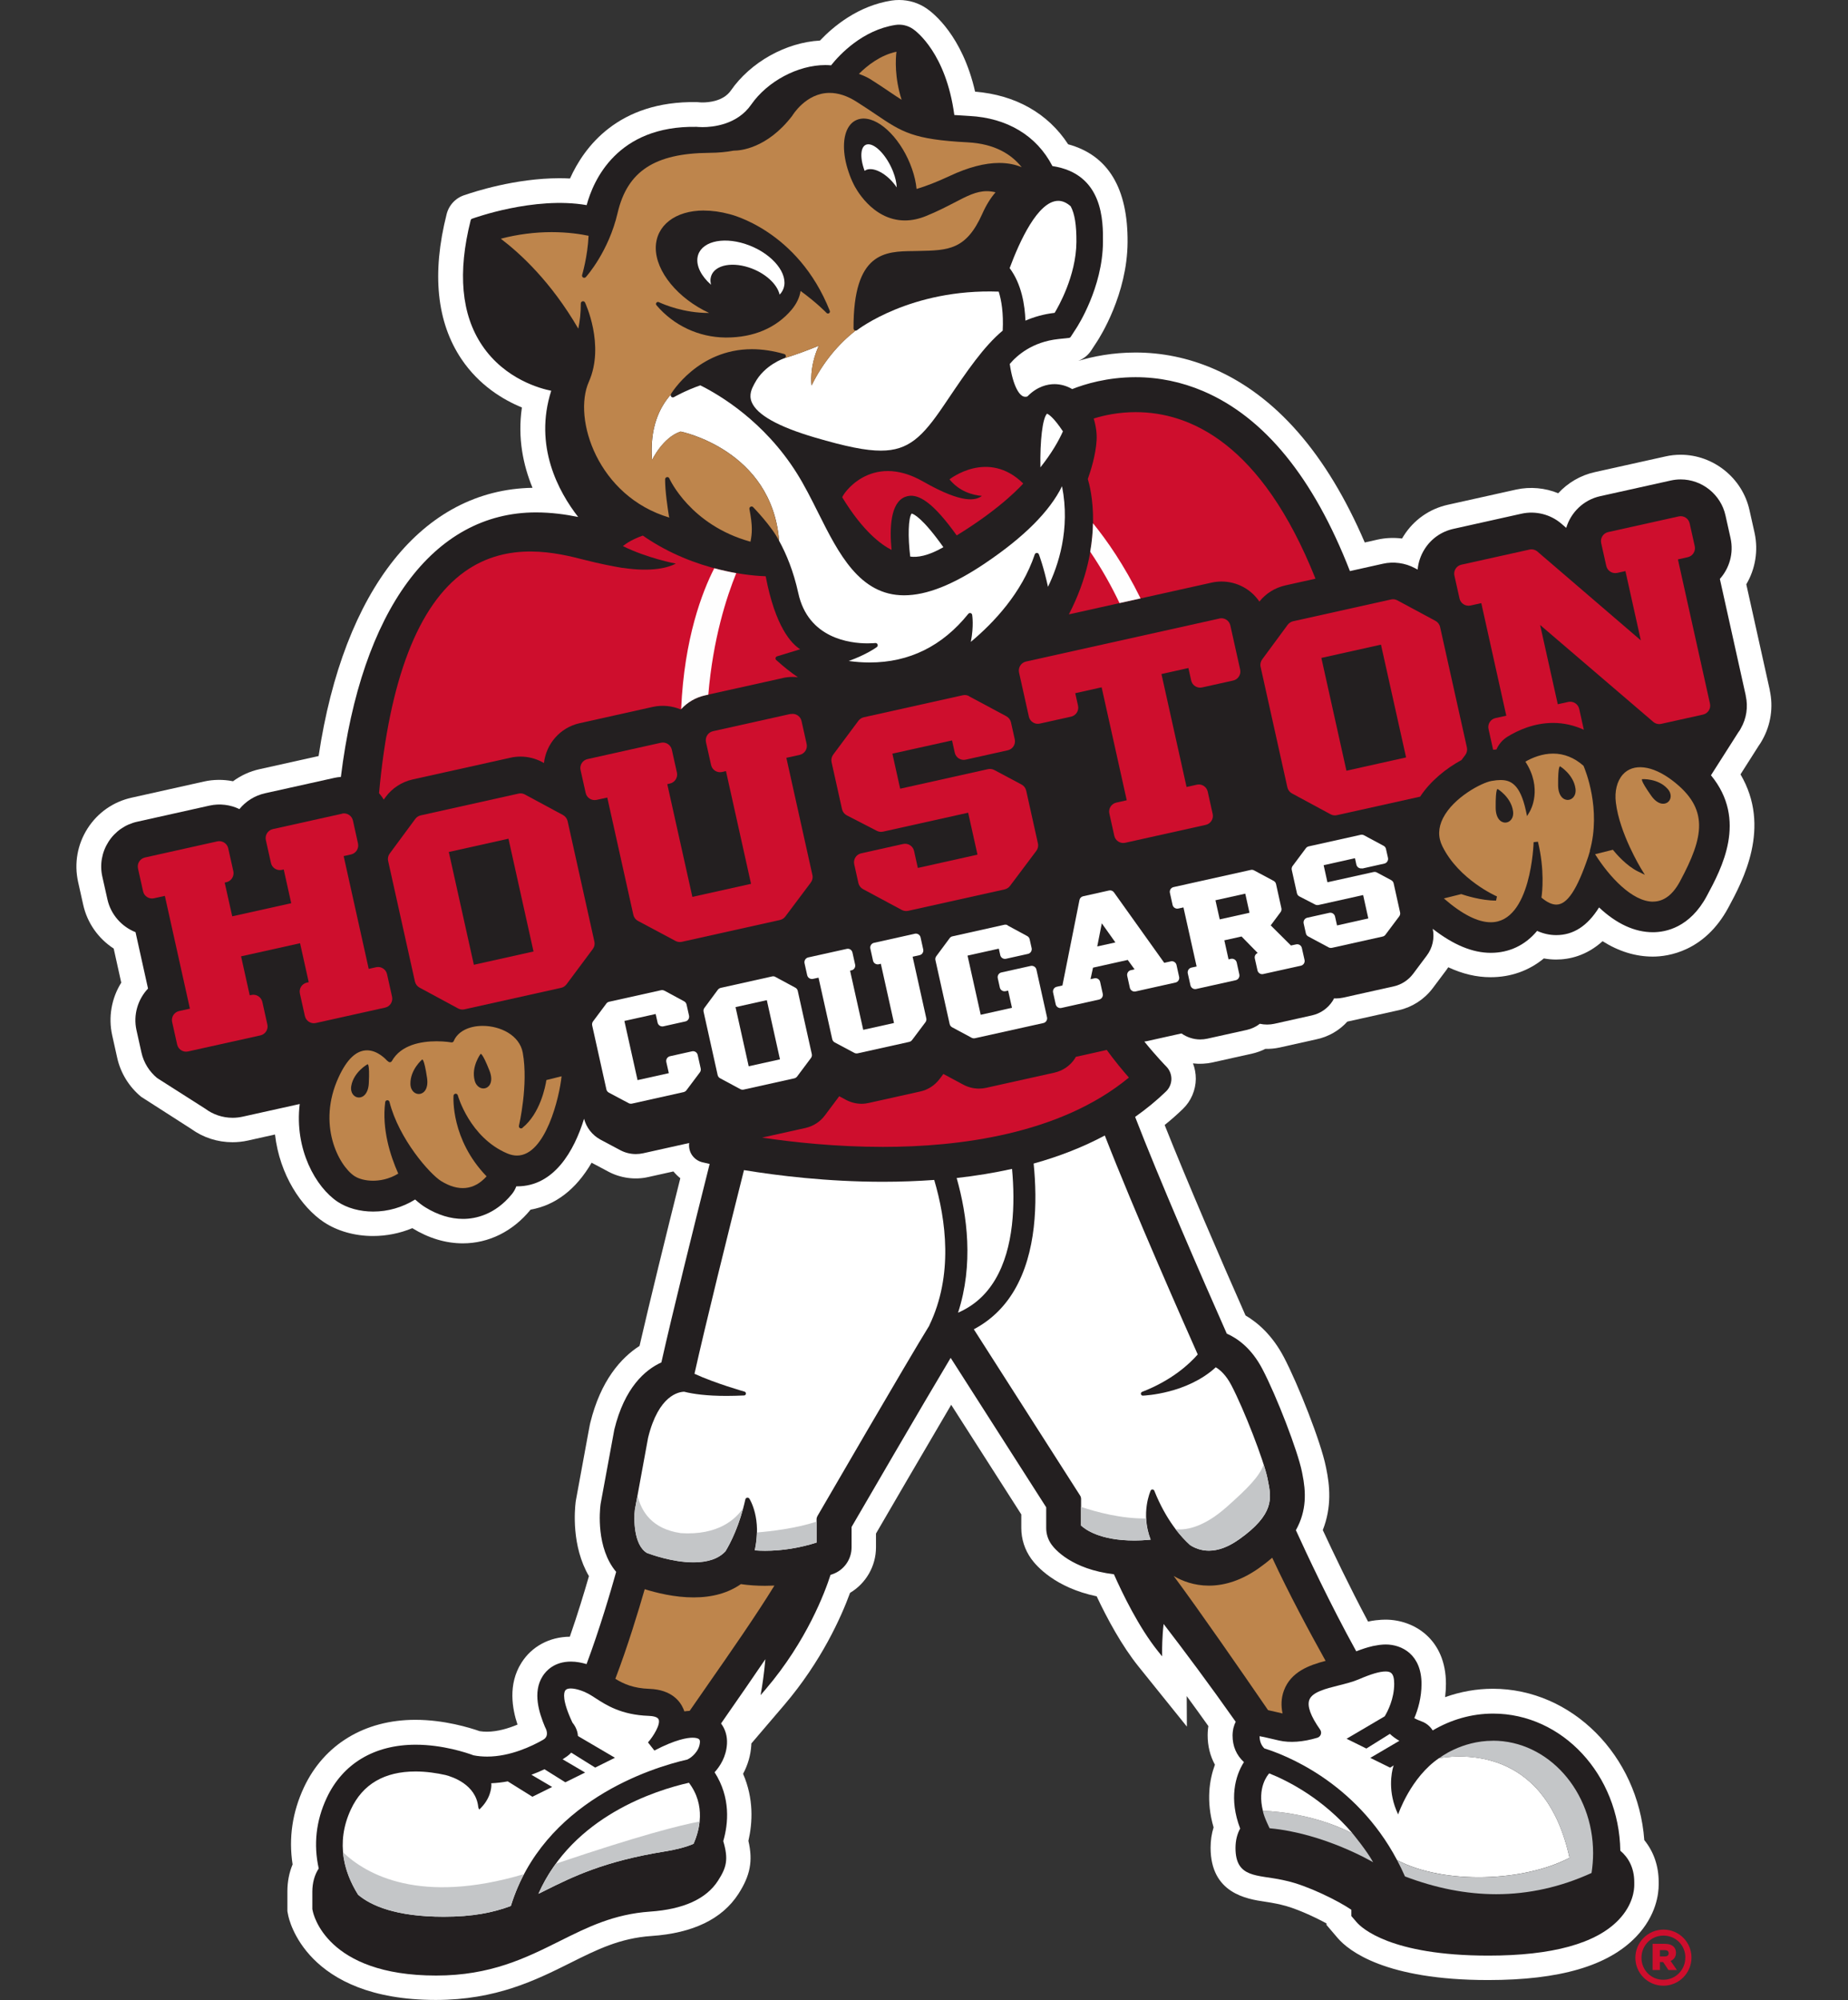 <?xml version="1.0" encoding="UTF-8"?>
<svg id="a" xmlns="http://www.w3.org/2000/svg" viewBox="0 0 332.7 360">
  <rect x="0" y="0" width="332.7" height="360" fill="#333333" stroke="none"/>
  <defs>
    <style>
      .b {
        fill: #ce0e2d;
      }

      .c {
        fill: #fff;
      }

      .d {
        fill: #be854c;
      }

      .e {
        fill: #231f20;
      }

      .f {
        fill: #c4c6c8;
      }

      .g {
        fill: #fefefe;
      }
    </style>
  </defs>
  <g>
    <path class="c" d="M318.63,124.25l-4.24-19.08c1.63-2.75,2.19-6.07,1.49-9.26l-.92-4.11c-1.28-5.76-6.49-9.95-12.39-9.95-.93,0-1.87.1-2.76.31l-12.7,2.82c-2.57.57-4.85,1.92-6.58,3.8-2.36-.97-5.04-1.22-7.59-.66l-12.27,2.73c-3.31.73-6.14,2.72-7.96,5.59-.1.16-.2.32-.3.49-1.47-.19-3-.12-4.39.19l-2.32.52c-6.85-15.96-16.04-26.49-27.35-31.32-4.45-1.9-9.13-2.87-13.92-2.87-4.1,0-7.63.7-10.33,1.51.96-.36,1.79-1.02,2.36-1.89l1.02-1.56c.56-.85,5.45-8.55,5.52-17.87.08-9.78-3.51-15.71-10.7-17.67-3.62-5.56-9.47-8.88-16.75-9.47-2.3-10.1-7.58-14.19-8.71-14.96-1.47-1.01-3.19-1.54-4.97-1.54-.46,0-.92.03-1.37.1-5.99.94-10.41,4.6-12.88,7.2-6.13.34-12.48,3.87-16.04,8.99-1.34,1.94-4.02,2.15-5.11,2.15-.33,0-.55-.02-.61-.03l-.39-.03c-14.22-.26-20.35,8.17-22.85,13.75-.62-.03-1.25-.05-1.89-.05-7.96,0-15.45,2.47-16.95,2.99-1.65.47-2.94,1.77-3.37,3.47-2.7,10.67-1.8,19.45,2.67,26.1,3.21,4.76,7.55,7.34,10.88,8.7-.81,5.52.25,10.44,1.91,14.46-19.77.34-34.01,18.25-38.51,48.28l-10.65,2.37c-1.73.38-3.35,1.13-4.76,2.17-1.73-.35-3.54-.33-5.23.05l-13,2.9c-3.32.73-6.15,2.71-7.97,5.57-1.82,2.86-2.42,6.27-1.69,9.59l.91,4.08c.72,3.29,2.72,6.12,5.5,7.92l1.36,6.14c-1.75,2.8-2.36,6.2-1.63,9.48l.9,4.04c.6,2.73,2.13,5.22,4.31,7.02l9.01,5.78c2.17,1.57,4.74,2.4,7.44,2.4.92,0,1.85-.1,2.76-.3l4.89-1.09c.85,7.33,4.77,13.08,8.79,15.77,2.43,1.61,5.57,2.5,8.85,2.5,2.43,0,4.84-.48,7.08-1.41,2.95,1.81,6.02,2.73,9.1,2.73,4.64,0,8.96-2.13,12.15-6.01.02-.02.04-.04.05-.06,4.46-.77,8.21-3.67,10.98-8.44l3.03,1.61c2.17,1.16,4.79,1.51,7.15.97l4.55-1.01c.37.45.79.86,1.24,1.22-2.52,10.06-5.49,22.14-7.34,30.18-3.33,2.15-7,6.21-8.88,13.89-.06.21-.07.25-2.52,13.6-.03.13-.05.26-.07.39l-.03.21c-.17,1.39-.78,7.93,2.39,13.35-.83,2.89-2.04,6.88-3.44,10.9-3.68.04-6.85,1.75-8.71,4.69-2.48,3.92-1.64,8.34-.71,11.13-1.55.65-3.55,1.28-5.52,1.28-.45,0-.89-.03-1.3-.1-1.78-.62-6.38-2.04-11.57-2.04-9.13,0-16.44,4.44-20.06,12.16-2.09,4.47-2.77,9.13-2.04,13.87-.62,1.48-.94,3.13-.94,4.86v3.55s.14.72.14.72c.12.62,3.11,15.26,26.58,15.26,10.85,0,17.98-3.55,24.27-6.69,4.76-2.38,8.87-4.43,14.55-4.82,7.49-.51,12.76-3.07,15.67-7.59,2.11-3.29,2.64-5.9,1.79-9.53.76-3.29.98-7.61-.96-12.07.86-1.6,1.37-3.34,1.48-5.16,0-.1.01-.2.01-.3l5.92-6.93c6.7-7.86,10.25-15.81,11.85-20.18,2.85-1.7,4.67-4.79,4.67-8.21v-2.47c2-3.44,8.59-14.77,13.54-23.17l12.62,19.73v2.43c0,2.01.62,3.94,1.81,5.59.91,1.26,4.28,5.16,11.76,6.72,1.89,4.01,4.52,8.9,7.57,12.68l8.67,10.77-.03-5.49c1.33,1.81,2.63,3.62,3.9,5.4,0,.07-.02.15-.03.22-.01.09-.02.18-.04.3-.04.39-.06.76-.06,1.13,0,1.94.45,3.73,1.31,5.3-.97,2.62-1.64,6.49-.24,11.28-.36,1.14-.54,2.37-.54,3.66,0,8.24,6.57,9.23,9.73,9.71.75.11,1.52.23,2.26.39l.66.15c2.38.52,5.83,2.07,8.22,3.38v.27l2.03,2.38c1.97,2.27,8.54,7.54,27.07,7.54,12.9,0,21.61-2.55,26.64-7.8,3.66-3.82,4.06-7.8,4.06-9.33v-.54c0-2.86-.91-5.47-2.59-7.52-1.11-15.18-13.01-27.24-27.27-27.24-2.92,0-5.82.52-8.59,1.51.1-.8.15-1.61.15-2.41,0-7.93-5.65-11.54-10.9-11.54-.47,0-.96.03-1.57.1l-.21.02c-.43.05-.87.13-1.34.23-3.33-6.25-6.26-12.4-8.15-16.47,1.66-4.22,1.24-8.07.62-11.08l-.07-.33c-.88-4.42-5-14.84-7.55-19.7-2.06-3.93-4.68-6.21-6.91-7.52-4.52-10.2-10.57-24.25-14.56-34.28,1.18-.95,2.28-1.92,3.3-2.91,1.45-1.4,2.29-3.37,2.31-5.39,0-.96-.17-1.91-.51-2.79,1.17.14,2.37.08,3.51-.17l7.14-1.59c.83-.19,1.63-.47,2.38-.85.84.02,1.7-.06,2.54-.24l6.77-1.51c2.13-.47,4.02-1.58,5.45-3.16.05-.01.1-.02.15-.03l9.18-2.04c2.38-.55,4.51-1.93,6.01-3.9l2.46-3.28c.13-.17.25-.35.37-.53,2.57,1.2,5.09,1.79,7.61,1.79,3.64,0,6.9-1.16,9.6-3.38.73.13,1.46.2,2.2.2,2.35,0,5.45-.66,8.37-3.3,2.92,1.84,5.94,2.77,9.05,2.77,2.66,0,9.3-.86,13.6-8.83,2.61-4.84,7.78-14.46,2.18-23.97l3.27-5.14c.11-.15.22-.31.32-.47.1-.16.19-.32.32-.55,1.56-2.75,2.03-5.95,1.35-9.01Z"/>
    <path class="e" d="M314.3,125.22l-4.67-21.02c1.71-1.91,2.52-4.6,1.93-7.32l-.92-4.12c-.83-3.75-4.22-6.47-8.06-6.47-.61,0-1.22.07-1.8.2l-12.7,2.82c-3.01.67-5.27,2.92-6.11,5.7l-.88-.76c-1.95-1.67-4.62-2.35-7.17-1.79l-12.26,2.73c-2.16.48-4,1.77-5.18,3.64-.72,1.13-1.14,2.4-1.26,3.69l-.51-.27c-1.74-.94-3.85-1.21-5.71-.79l-5.97,1.33c-6.54-16.81-15.4-27.68-26.41-32.39-3.9-1.66-7.99-2.51-12.17-2.51-5.11,0-9.17,1.25-11.42,2.14-.97-.57-2.05-.88-3.17-.89-1.25,0-3.12.39-4.9,2.22-.15.03-.28.08-.43.05-.95,0-2.15-1.84-2.74-5.9,1.28-1.52,4.04-3.99,8.79-4.49l1.88-.2c.12-.01.22-.07.29-.17l1.03-1.59c.19-.29,4.73-7.29,4.79-15.47.03-3.7.11-12.31-9.1-13.7-2.83-5.47-8.14-8.67-14.97-9.02-.99-.05-1.87-.11-2.69-.17-1.49-11.08-6.83-15.07-7.47-15.5-.92-.62-2.04-.88-3.14-.71-5.92.93-10.03,5.32-11.58,7.27-.34-.03-.68-.05-1.03-.05-4.95,0-10.44,2.93-13.35,7.12-2.54,3.66-6.97,4.05-8.75,4.05-.64,0-1.04-.05-1.08-.05-14.35-.25-18.61,9.71-19.79,14.09-9.47-1.65-20.55,2.42-20.55,2.42-.16.02-.29.14-.33.3-2.38,9.4-1.69,16.97,2.06,22.53,4.13,6.14,10.64,7.81,12.44,8.16-3.18,9.96,1.32,18.19,4.85,22.72-2.31-.47-4.85-.82-7.6-.82-18.54,0-31.43,17.66-35.12,47.61-.4.03-.8.08-1.18.17l-12.47,2.77c-1.89.42-3.48,1.46-4.62,2.85-1.61-.79-3.55-1.04-5.38-.63l-13.01,2.9c-2.15.47-4,1.76-5.19,3.63-1.18,1.86-1.58,4.07-1.1,6.24l.92,4.1c.6,2.73,2.56,4.92,5.06,5.91l2.25,10.15c-1.82,1.93-2.69,4.7-2.08,7.48l.9,4.05c.41,1.84,1.43,3.42,2.81,4.57l8.68,5.53c1.38,1.03,3.09,1.63,4.93,1.63.6,0,1.2-.07,1.8-.2l10.27-2.28c-.98,8.2,2.92,15,6.83,17.6,1.71,1.13,3.98,1.76,6.4,1.76,2.66,0,5.26-.75,7.55-2.17.65.58,1.28,1.07,1.84,1.41,2.25,1.38,4.53,2.08,6.79,2.08s5.73-.76,8.73-4.39c.37-.44.66-.94.85-1.47h.15c6.67,0,10.27-6.4,12.05-12.16.42,1.6,1.48,2.95,2.95,3.75l3.57,1.9c.86.46,1.83.7,2.8.7.44,0,.87-.05,1.3-.14l8.31-1.85c-.09.68.04,1.38.38,1.98.43.74,1.15,1.28,1.99,1.49.1.02.55.13,1.31.3-2.8,11.15-6.69,26.8-8.69,35.72-2.96,1.35-6.63,4.55-8.47,12.08-.03.1-2.46,13.33-2.46,13.33-.01.07-.02.14-.03.21,0,0-.01.08-.01.09-.11.89-.81,7.68,2.83,11.99-.97,3.47-2.99,10.36-5.33,16.6-.86-.25-1.82-.45-2.81-.45-2.99,0-4.48,1.65-5.1,2.63-1.84,2.9-.64,6.59.44,9.17.01,0,.48.79.3,1.48-.09.34-.31.61-.7.82-1.96,1.12-5.87,3-10.03,3-.86,0-1.7-.08-2.45-.23-1.21-.45-5.52-1.91-10.42-1.91-7.44,0-13.14,3.41-16.03,9.61-1.9,4.07-2.38,8.34-1.42,12.67-.75,1.15-1.15,2.59-1.15,4.17v3.15s.07.31.07.31c.09.47,2.39,11.64,22.22,11.64,9.8,0,16.15-3.16,22.28-6.22,4.97-2.48,9.67-4.83,16.23-5.29,6.01-.41,10.13-2.28,12.24-5.57,1.53-2.38,1.91-3.83.94-7.12.92-3.16,1.36-7.83-1.56-12.39.97-1.07,2.09-2.78,2.23-5.11.08-1.37-.3-2.65-1.07-3.67.41-.58.82-1.18,1.24-1.79,2.16-3.1,4.49-6.46,6.74-9.78-.24,2.76-.61,5.02-.62,5.06l-.24,1.41.93-1.08c7.4-8.68,10.68-17.5,11.66-20.57.11-.04.22-.07.33-.11,2.07-.71,3.46-2.65,3.46-4.84v-3.67c1.56-2.69,12.93-22.25,17.84-30.44l17.2,26.9v3.73c0,1.07.33,2.11.97,2.99.58.81,3.6,4.42,11.22,5.33,1.52,3.43,4.48,9.57,7.97,13.9l.71.88v-1.13s-.01-2.35.27-4.7c3.74,4.86,8.29,10.95,12.98,17.61h0c-.08.16-.16.32-.22.5-.01.02-.02.05-.03.08-.05.15-.1.3-.14.46-.01.05-.02.09-.04.14-.03.15-.06.3-.08.47,0,.05-.01.1-.02.15-.02.21-.04.43-.04.66,0,1.94.69,3.54,2.05,4.79-1.59,2.48-2.71,6.65-.68,11.96-.51.92-.84,2.08-.84,3.5,0,5.48,3.93,4.77,8.49,5.76l.66.15c3.82.84,9.4,3.62,11.71,5.21v1.13l.95,1.11c.87,1,6.07,6.01,23.72,6.01,11.46,0,19.35-2.16,23.44-6.43,2.61-2.72,2.82-5.43,2.82-6.26v-.54c0-2.64-1.11-4.48-2.51-5.65-.22-13.65-10.41-24.68-22.91-24.68-3.86,0-7.59,1.09-10.87,3.03-.46-.75-1.17-1.33-2.01-1.63-.53-.19-.95-.39-1.3-.57.68-1.6,1.3-3.73,1.3-6.17,0-5.24-3.48-7.1-6.46-7.1-.33,0-.68.03-1.04.07-.05,0-.11,0-.17.02-.36.05-.74.12-1.14.2-.03,0-.06.02-.09.03-.85.19-1.79.5-2.85.91-4.73-8.56-8.93-17.54-10.87-21.8,1.99-3.56,1.82-6.95,1.16-10.17l-.07-.35c-.75-3.72-4.54-13.58-7.13-18.51-1.96-3.74-4.48-5.51-6.4-6.35-4.58-10.32-12.26-28.02-16.5-39.01,1.99-1.41,3.86-2.93,5.57-4.59.61-.59.95-1.39.96-2.23,0-.84-.33-1.66-.92-2.25-.04-.04-1.81-1.84-3.95-4.49.14-.02.28-.04.43-.07l6.25-1.39c.97.67,2.13,1.08,3.36,1.08.43,0,.88-.05,1.29-.14l7.13-1.58c.88-.2,1.66-.58,2.33-1.1.42.09.86.14,1.31.14s.87-.05,1.3-.14l6.77-1.51c1.56-.35,2.88-1.28,3.74-2.62.09-.15.18-.3.25-.45.11,0,.21.02.31.02.44,0,.88-.05,1.3-.14l9.15-2.04c1.37-.31,2.59-1.1,3.45-2.23l2.47-3.3c1.04-1.37,1.43-3.12,1.08-4.82,3.72,2.89,7.16,4.32,10.44,4.32s6.17-1.33,8.35-3.95c1.13.51,2.28.76,3.44.76,3.08,0,5.62-1.63,7.71-4.98,3.16,2.96,6.42,4.46,9.7,4.46,2.31,0,6.64-.84,9.69-6.5,2.68-4.98,7.38-13.7.76-21.75l4.93-7.74c.09-.12.17-.23.25-.35.07-.12.14-.24.2-.36h0c1.02-1.79,1.33-3.85.88-5.86Z"/>
    <path class="d" d="M161.39,9.31c-2.91.62-5.27,2.5-6.76,3.99.86.31,1.57.65,2.12.99,1.33.84,2.43,1.58,3.52,2.32.76.51,1.42.96,2.05,1.35-1.28-4.02-1.09-7.35-.93-8.64Z"/>
    <path class="b" d="M184.22,87.03c-6.35-6.26-13.28-.75-13.28-.75,1.79,2.2,4.17,2.83,5.83,2.98-1.03.77-3.31,1.56-10.56-2.58-9.56-5.47-14.72,2.6-14.57,2.85,3.76,6.17,7.06,8.54,8.87,9.45-.38-3.93-.2-8.5,2.43-9.54,2.33-.93,5.17,1.17,9.3,6.93,8.4-5.14,11.98-9.35,11.98-9.35Z"/>
    <g>
      <g>
        <path class="c" d="M161.44,33.75c-.03-.82-.24-1.82-.67-2.9-1.08-2.73-3.08-4.91-4.47-4.88-1.35.03-1.62,2.16-.64,4.78.17-.12.36-.22.61-.27,1.5-.3,3.78,1.15,5.17,3.26Z"/>
        <path class="c" d="M134.2,43.92c-4.31-1.41-8.17-.33-8.62,2.4-.26,1.6.71,3.42,2.43,4.93-.1-.41-.14-.81-.07-1.19.36-2.19,3.44-3.04,6.88-1.92,2.89.94,5.1,2.97,5.54,4.89.43-.45.73-.98.83-1.62.45-2.73-2.68-6.09-6.99-7.49Z"/>
      </g>
      <path class="c" d="M179.81,52.49c-15.85-.57-25.41,6.86-25.5,6.93-.07.06-.16.09-.25.09-.01,0-.03,0-.04-.01-3.05,2.42-5.82,5.63-7.91,9.88,0,0-.48-3.25,1.3-7.15-1.82.75-3.93,1.54-6.2,2.25,0,0,0,0,0,0-.04.01-3.62,1.21-5.34,4.5l-.09.16c-.4.76-1.01,1.9-.44,3.26.96,2.27,4.76,4.4,11.31,6.33,5.68,1.67,9.26,2.39,11.95,2.38,4.96,0,7.48-2.48,11.26-8.06l.82-1.21c3.35-4.96,6.44-9.51,9.84-12.33.16-3.16-.23-5.46-.72-7.02Z"/>
      <path class="c" d="M181.77,48.26c2.16,2.88,2.74,6.68,2.84,9.45,1.51-.65,3.25-1.17,5.26-1.4.61-1,3.87-6.63,3.92-12.75.02-3.04-.3-5.06-1.03-6.43-.73-.65-1.48-.98-2.23-.98-3.67,0-7,7.36-8.76,12.11Z"/>
      <path class="c" d="M177.39,101.36c-5.79,3.9-10.57,5.79-14.63,5.79h0c-8.01,0-11.8-7.55-15.46-14.86-1.2-2.4-2.45-4.89-3.83-7.09-5.9-9.41-14.02-14.17-17.39-15.84-2.6.89-4.73,2.11-4.75,2.12-.16.09-.35.06-.48-.07-.1-.1-.12-.25-.08-.39-2.02,2.28-3.84,5.98-3.38,11.78,0,0,1.93-4.08,5.15-5.13,0,0,16.43,3.28,17.73,19.68,1.3,2.37,2.59,5.47,3.45,9.41,1.78,8.16,9.32,9.04,12.47,9.04.84,0,1.38-.06,1.38-.06.18-.03.35.08.42.25.07.17.01.36-.13.47-.08.07-1.88,1.37-5.06,2.51,1.27.18,2.53.27,3.77.27,7.11,0,13.08-2.94,17.75-8.75.1-.12.26-.18.41-.14.15.04.27.16.29.32.01.09.33,1.98-.24,4.86,4.14-3.46,9.18-8.81,11.51-15.74.05-.16.2-.26.37-.27h0c.17,0,.31.1.37.25.04.1.87,2.29,1.64,5.85,1.84-3.78,4.06-10.33,2.53-18.1-2.22,4.51-6.82,9.13-13.82,13.84Z"/>
      <path class="c" d="M188.5,74.46c-.82.8-1.28,4.93-1.19,9.66,2.07-2.61,3.31-4.82,4.05-6.48-1.7-2.56-2.6-3.08-2.86-3.18Z"/>
      <path class="c" d="M164.13,92.43c-.61.75-.7,4.22-.26,7.75,1.24.18,3.17-.08,5.97-1.69-3.76-5.3-5.36-5.98-5.72-6.06Z"/>
    </g>
    <path class="d" d="M120.43,92.92c-.23-1.44-.71-4.64-.69-6.65,0-.19.14-.35.32-.39.19-.04.37.06.44.23.04.09,3.78,8.41,14.61,11.39.3-1.51.41-2.78-.19-5.87-.03-.16.04-.33.19-.41.14-.09.32-.07.45.03,0,0,3.4,3.48,4.7,6.11-1.3-16.4-17.73-19.68-17.73-19.68-3.21,1.04-5.15,5.13-5.15,5.13-.47-5.8,1.35-9.5,3.38-11.78h0s0-.06.02-.09c.05-.08,4.83-8.09,14.59-8.09,1.87,0,3.83.3,5.82.87.17.05.29.2.29.38,0,.17-.11.33-.27.38,0,0,0,0,0,0,2.27-.71,4.38-1.5,6.2-2.25-1.79,3.9-1.3,7.15-1.3,7.15,2.09-4.25,4.86-7.46,7.91-9.88-.05,0-.09,0-.13-.03-.14-.07-.23-.21-.23-.36-.04-13.78,5.7-13.86,10.77-13.92l.97-.02c5.32-.11,8.53-.17,11.44-6.68.72-1.63,1.54-2.9,2.39-3.88-.55-.13-1.07-.2-1.57-.2-1.9,0-3.56.87-5.85,2.06-1.43.74-3.06,1.59-5.11,2.42-1.28.52-2.56.79-3.78.79-6,0-9.05-6.14-9.18-6.4-.37-.73-.69-1.49-.94-2.25-1.17-3.37-1.14-6.55.05-8.29.6-.88,1.47-1.36,2.51-1.4h.12c3.13,0,6.96,4,8.72,9.09.42,1.22.7,2.42.81,3.58,1.7-.5,3.71-1.28,5.97-2.34,3.3-1.55,6.3-2.34,8.9-2.34,1.65,0,2.98.31,4.05.76-1.84-2.31-4.82-4.21-9.7-4.47-9.86-.51-11.84-1.84-16.62-5.07-.98-.66-2.09-1.4-3.41-2.24-1.66-1.06-3.3-1.59-4.85-1.59-4.28,0-6.71,4.09-6.73,4.13-4.58,5.96-9.49,6.26-10.43,6.26h-.09c-1.29.25-2.78.39-4.42.4-9.81.08-14.74,3.31-16.49,10.81-1.61,6.93-5.55,11.37-5.72,11.55-.12.14-.33.17-.49.08-.16-.1-.24-.29-.18-.46,0-.04.98-3.24,1.16-7.05-1.33-.28-3.68-.66-6.66-.66s-6.17.4-9.14,1.19c3.45,2.61,9.03,7.71,13.95,16.19.28-1.34.46-2.83.45-4.54,0-.18.13-.35.31-.39.19-.04.37.05.45.22,0,0,3.63,7.64.69,14.27-2.94,6.63,1.61,20.63,14.5,24.44M126.73,37.9c1.47,0,3.01.21,4.59.64.1.02,12.3,2.86,18.07,17.41.06.16,0,.34-.14.43-.15.09-.33.07-.45-.06-.02-.02-1.68-1.77-4.67-3.95-.18,1.18-.73,2.31-1.61,3.37-2.77,3.28-6.83,5.01-11.75,5.01h-.17c-4.79-.04-9.32-2.16-12.42-5.82-.11-.12-.11-.31-.01-.44.1-.13.28-.18.43-.11.99.46,4.54,1.95,8.96,1.95h.11c-5.6-2.59-9.64-7.45-9.61-11.75.04-4,3.52-6.69,8.66-6.69Z"/>
    <path class="c" d="M167.32,238.57c-3.74,6.02-19.46,33.11-20.15,34.3-.1.17-.16.38-.16.59v4.19c-3.11.98-6.23,1.47-9.26,1.47-.68,0-1.29-.03-1.86-.07,1.26-5.7-.87-9.13-.98-9.31-.09-.13-.24-.2-.4-.17-.16.02-.28.15-.32.3-1.04,4.7-2.68,7.86-3.58,9.34-1.22,1.32-3.15,1.99-5.75,1.99-3.84,0-7.82-1.48-8.38-1.69-2.39-1.4-2.38-6.12-2.18-7.77l2.38-12.97c1.89-7.71,5.58-8.25,6.49-8.27,1.63.41,4.05.75,7.62.75h0c1,0,2.07-.03,3.17-.08.17,0,.31-.14.33-.31.02-.17-.09-.33-.25-.38-.07-.02-5.22-1.47-9.01-3.21,1.96-8.8,6.07-25.37,8.91-36.66,5.97.98,14.95,2.1,25.03,2.1h0c3.19,0,6.26-.12,9.22-.33,2.12,7.18,3.47,17.15-.88,26.17Z"/>
    <path class="c" d="M172.23,212.03c3.49-.39,6.81-.94,9.97-1.64.58,6.32.35,14.19-3,19.87-1.64,2.78-3.86,4.77-6.72,6.01,2.82-8.67,1.66-17.51-.25-24.24Z"/>
    <path class="c" d="M223.02,277.11c-1.88,1.33-3.69,2-5.37,2-1.45,0-2.59-.49-3.39-1.01-1.58-1.42-4.32-4.44-6.45-9.79-.05-.13-.18-.21-.32-.22-.18,0-.27.07-.33.2-.02.05-1.86,4.05,0,8.84-1.02.09-2,.15-2.93.15-6.2,0-8.86-2.01-9.6-2.7v-4.77c0-.22-.06-.45-.18-.63l-19.13-29.92c3.02-1.6,5.46-3.92,7.28-7,4-6.78,4.19-15.84,3.49-22.83,4.68-1.3,8.95-2.99,12.81-5.05,5.29,13.6,14.52,34.44,16.73,39.41-1.58,1.8-4.72,4.68-10.01,6.73-.16.06-.25.23-.22.4.04.17.18.28.34.28h.01c.37-.01,7.97-.36,13.13-5.1.84.5,1.86,1.44,2.79,3.2,2.29,4.37,5.89,13.65,6.53,16.83l.07.38c.63,3.1,1.23,6.03-5.25,10.61Z"/>
    <g>
      <path class="f" d="M220.7,271.36c-3.66,3.23-6.86,4.15-9.06,3.88.99,1.3,1.9,2.23,2.6,2.85.8.52,1.94,1.01,3.39,1.01,1.69,0,3.5-.67,5.37-2,6.49-4.58,5.89-7.51,5.26-10.61l-.08-.38c-.12-.62-.36-1.48-.68-2.49-.77,2.1-2.76,4.17-6.79,7.74Z"/>
      <path class="f" d="M204.2,277.27c.93,0,1.91-.05,2.93-.15-.53-1.36-.75-2.65-.81-3.81-4.44.06-8.98-1.17-11.72-2.09v3.35c.73.69,3.4,2.7,9.59,2.7Z"/>
      <path class="f" d="M135.87,279.06c.57.04,1.17.07,1.85.07,3.03,0,6.15-.5,9.26-1.47v-3.77c-3.76,1.23-8.32,1.75-10.73,1.94-.02.98-.13,2.05-.38,3.23Z"/>
      <path class="f" d="M122.53,275.94c-5.03-.73-7.05-3.75-7.76-6.79l-.48,2.61c-.2,1.65-.21,6.37,2.18,7.77.57.21,4.53,1.69,8.38,1.69,2.6,0,4.53-.67,5.75-1.99.79-1.31,2.17-3.94,3.2-7.8-1.28,1.91-4.41,4.97-11.27,4.52Z"/>
    </g>
    <path class="d" d="M217.64,285.4c3.02,0,6.04-1.06,9-3.15.89-.63,1.68-1.25,2.4-1.87,2.99,6.44,6.71,13.36,9.61,18.56-2.97.78-6.24,1.96-7.5,5.33-.52,1.4-.53,2.8-.25,4.14-.39-.09-.74-.17-1.07-.25-.6-.14-1.1-.26-1.54-.35-4.91-7.15-12.33-17.87-16.99-24.15,1.55.92,3.69,1.74,6.34,1.74Z"/>
    <path class="d" d="M127.35,303.35c-1.13,1.62-2.2,3.15-3.19,4.59-.31.02-.63.04-.96.09-.05-.17-.12-.34-.19-.5-.55-1.26-2.06-3.4-6.07-3.55-2.93-.1-4.67-.9-6.16-1.81,2.22-5.81,4.15-12.19,5.29-16.13,2.05.64,5.36,1.48,8.79,1.48s6.24-.81,8.52-2.39c1.39.2,2.85.3,4.35.3.56,0,1.12-.02,1.69-.04-3.25,5.29-8.01,12.14-12.08,17.97Z"/>
    <path class="b" d="M140.9,122.05l-13.97,3.1c-1.71.38-3.22,1.27-4.37,2.55-1.53-.65-3.3-.84-5.01-.47l-13.2,2.94c-3.53.78-6.03,3.74-6.42,7.17l-.34-.19c-1.19-.63-2.53-.97-3.88-.97-.62,0-1.24.07-1.8.2l-17.65,3.92c-1.96.45-3.68,1.58-4.83,3.15l-.35.47c-.24-.42-.53-.79-.84-1.16,1.87-20.45,7.03-33.86,15.38-39.84,7.91-5.66,16.84-3.37,21.65-2.14,2.56.65,4.85,1.12,6.85,1.45v-.02c5.41.81,8.26-.09,9.55-.76-.02,0-.04-.02-.06-.02-.05-.01-5.08-.96-9.47-3.14.63-.51,1.76-1.25,3.59-1.89,9.54,6.65,20.06,7.26,22.12,7.32,1.73,9.14,4.65,12.16,6.21,13.14l-4.16,1.27c-.14.04-.24.15-.27.29-.03.14.01.29.12.38,1.29,1.17,2.59,2.21,3.9,3.1-.32-.04-.64-.06-.96-.06-.6,0-1.21.07-1.8.2Z"/>
    <path class="b" d="M231.36,105.38c-1.83.41-3.46,1.43-4.63,2.9-1.5-2.21-4.01-3.61-6.82-3.61-.61,0-1.22.07-1.8.2l-25.68,5.71c6.66-12.83,3.82-23.05,3.41-24.36.54-1.51,1.42-4.31,1.58-6.92.08-1.29-.12-2.67-.52-3.97,1.82-.57,4.44-1.15,7.55-1.15,9.75,0,22.65,5.58,32.38,29.98l-5.45,1.21Z"/>
    <g>
      <path class="b" d="M61.59,146.46l-12.47,2.77c-.89.2-1.45,1.08-1.26,1.97l.92,4.12c.19.89,1.08,1.45,1.97,1.25l.33-.07,1.35,6.07-10.62,2.36-1.36-6.07.3-.07c.89-.2,1.45-1.08,1.26-1.97l-.92-4.12c-.19-.89-1.08-1.46-1.97-1.26l-13.02,2.9c-.89.2-1.45,1.08-1.26,1.97l.92,4.12c.19.89,1.08,1.45,1.97,1.25l1.95-.43,4.51,20.3-1.95.43c-.89.2-1.45,1.09-1.25,1.97l.9,4.05c.2.89,1.08,1.45,1.97,1.25l13.02-2.89c.89-.2,1.46-1.08,1.25-1.97l-.9-4.05c-.2-.89-1.08-1.45-1.97-1.26l-.3.07-1.56-7.02,10.62-2.36,1.56,7.02-.34.07c-.89.2-1.45,1.08-1.25,1.97l.9,4.05c.2.89,1.08,1.45,1.97,1.25l12.47-2.77c.9-.2,1.45-1.08,1.25-1.97l-.9-4.05c-.2-.89-1.08-1.45-1.97-1.25l-1.33.3-4.51-20.3,1.33-.3c.89-.2,1.45-1.08,1.25-1.98l-.91-4.12c-.2-.89-1.09-1.45-1.98-1.25Z"/>
      <path class="b" d="M142.34,128.5l-13.98,3.11c-.89.2-1.45,1.08-1.26,1.97l.92,4.12c.2.89,1.08,1.45,1.97,1.25l.71-.16,4.51,20.29-10.56,2.35-4.52-20.29.48-.11c.89-.2,1.45-1.08,1.26-1.97l-.92-4.12c-.2-.89-1.08-1.45-1.97-1.25l-13.21,2.94c-.89.2-1.45,1.08-1.25,1.97l.92,4.12c.19.89,1.08,1.45,1.97,1.25l1.92-.42,4.69,21.1c.1.47.41.88.84,1.11l6.75,3.6c.35.19.75.24,1.13.16l17.68-3.93c.38-.09.73-.31.96-.62l4.59-6.12c.29-.39.4-.88.29-1.35l-4.69-21.1,2.4-.53c.88-.2,1.45-1.08,1.25-1.97l-.92-4.12c-.19-.89-1.08-1.45-1.97-1.25Z"/>
      <path class="b" d="M174.47,125.3c-.35-.19-.75-.25-1.14-.16l-17.81,3.96c-.39.09-.73.31-.97.62l-4.55,6.11c-.29.39-.39.88-.29,1.35l1.88,8.46c.11.48.42.88.85,1.11l5.41,2.79c.35.18.74.23,1.12.15l15.33-3.41,1.68,7.55-10.74,2.39-.68-3.06c-.2-.89-1.08-1.45-1.97-1.25l-7.55,1.68c-.89.2-1.45,1.08-1.25,1.97l.75,3.38c.11.47.41.87.84,1.1l6.97,3.74c.35.19.76.24,1.15.16l17.37-3.86c.38-.09.73-.31.96-.62l4.74-6.31c.29-.39.4-.88.29-1.35l-2.11-9.49c-.11-.47-.41-.88-.84-1.1l-4.91-2.62c-.35-.18-.75-.24-1.14-.15l-15.8,3.52-1.4-6.31,10.74-2.38.49,2.21c.2.89,1.08,1.45,1.97,1.25l7.58-1.69c.89-.2,1.45-1.08,1.25-1.97l-.68-3.05c-.11-.47-.41-.87-.83-1.1l-6.72-3.6Z"/>
      <path class="b" d="M94.5,143c-.35-.19-.76-.25-1.14-.16l-17.62,3.92c-.39.09-.74.31-.97.63l-4.61,6.24c-.28.38-.39.87-.28,1.34l4.82,21.69c.11.47.41.87.83,1.1l6.94,3.75c.35.19.76.25,1.14.16l17.41-3.87c.38-.08.73-.31.97-.63l4.73-6.35c.29-.38.4-.87.29-1.34l-4.82-21.68c-.11-.47-.41-.87-.83-1.1l-6.85-3.69ZM91.54,150.96l4.51,20.3-10.74,2.39-4.51-20.3,10.74-2.39Z"/>
      <path class="b" d="M219.54,111.33l-34.82,7.74c-.89.2-1.45,1.08-1.26,1.97l1.77,7.95c.2.89,1.08,1.45,1.97,1.25l5.63-1.25c.89-.2,1.45-1.08,1.25-1.97l-.5-2.25,4.75-1.06,4.52,20.33-1.87.42c-.9.2-1.46,1.08-1.26,1.97l.89,4.01c.2.89,1.08,1.45,1.97,1.25l14.49-3.22c.89-.2,1.45-1.08,1.25-1.97l-.89-4.01c-.2-.89-1.08-1.46-1.97-1.25l-1.84.41-4.52-20.33,4.85-1.08.5,2.24c.2.89,1.08,1.45,1.97,1.25l5.59-1.24c.89-.2,1.45-1.08,1.26-1.97l-1.77-7.95c-.2-.89-1.08-1.45-1.97-1.25Z"/>
      <path class="b" d="M271.39,132.6c1.84-1.13,4.75-2.48,8.23-2.48,1.91,0,3.77.43,5.52,1.23l-.83-3.75c-.2-.89-1.08-1.45-1.98-1.26l-1.88.42-3.18-14.27,20.37,17.44c.4.34.93.47,1.43.36l7.53-1.67c.89-.2,1.45-1.08,1.25-1.97l-5.77-25.96,1.77-.4c.89-.2,1.45-1.08,1.26-1.97l-.92-4.12c-.2-.89-1.08-1.45-1.97-1.25l-12.7,2.82c-.89.2-1.45,1.08-1.26,1.97l.92,4.12c.2.89,1.08,1.45,1.97,1.26l1.48-.33,2.77,12.47-18.61-15.98c-.4-.34-.92-.47-1.44-.36l-12.26,2.72c-.89.2-1.45,1.08-1.25,1.97l.92,4.12c.2.89,1.08,1.45,1.97,1.26l1.95-.43,4.5,20.26-1.95.43c-.89.2-1.45,1.08-1.25,1.97l.83,3.73c.2-.02.4-.04.59-.05.42-.94,1.11-1.76,2-2.3Z"/>
      <path class="b" d="M263.1,136.82l.7-.93c.29-.39.39-.88.29-1.35l-4.83-21.69c-.1-.47-.41-.87-.83-1.1l-6.86-3.69c-.35-.19-.75-.25-1.14-.16l-17.63,3.92c-.39.09-.73.31-.97.63l-4.6,6.24c-.28.38-.39.87-.28,1.34l4.82,21.69c.11.47.41.87.83,1.09l6.94,3.75c.35.19.76.25,1.14.16l14.99-3.33c1.87-2.85,4.73-5.12,7.43-6.58ZM242.4,138.72l-4.51-20.3,10.73-2.39,4.52,20.3-10.73,2.39Z"/>
    </g>
    <path class="g" d="M196.28,99.32c2.08,3.06,3.82,6.18,5.27,9.23l3.79-.84c-2.95-5.99-6.06-10.45-8.57-13.53-.03,1.55-.17,3.27-.5,5.14Z"/>
    <path class="g" d="M128.59,102.28c-2.15,4.22-5.41,12.58-5.96,25.36,1.14-1.24,2.62-2.11,4.3-2.48l.59-.13c.84-10.05,3.28-17.57,5.03-21.87-1.19-.21-2.53-.5-3.96-.88Z"/>
    <g>
      <path class="d" d="M94.06,203.02c-.13.1-.31.11-.46.03-.14-.09-.21-.26-.17-.43.01-.07,1.72-7.37.69-13.11-.57-3.2-4.06-4.86-7.22-4.86-2.53,0-4.52,1.05-5.21,2.73-.07.17-.25.27-.43.24-.01,0-1.13-.2-2.65-.2-2.77,0-6.42.62-8.07,3.57-.06.1-.15.17-.27.19-.11.03-.22,0-.32-.07l-.28-.22c-.07-.07-1.61-1.84-3.58-1.84s-3.65,1.63-5.13,4.85c-3.91,8.48,0,15.88,2.85,17.78.79.52,2.03.84,3.34.84,1.12,0,2.8-.22,4.55-1.28-1.45-3.25-2.97-8.03-2.35-12.87.02-.19.18-.33.37-.34,0,0,.01,0,.02,0,.18,0,.34.12.38.3,1.69,6.68,7.29,13.02,9.31,14.26,3.12,1.92,5.93,1.65,8.17-.86-6.42-6.64-5.97-14.18-5.95-14.5.01-.19.16-.35.35-.37.19-.03.37.1.42.29.02.08,2.14,7.59,8.91,10.46.6.25,1.18.38,1.74.38,5.17,0,7.67-10.6,8.03-14.27l-2.73.68c-.19,1.2-1.12,6.03-4.32,8.6Z"/>
      <g>
        <path class="d" d="M286.21,153.17c2.1-7.51-.79-14.55-1.13-15.34-1.66-1.46-3.5-2.19-5.47-2.19s-3.76.74-4.99,1.45c3.15,4.85.91,8.77.81,8.94l-.51.87-.21-.98c-1.05-4.85-2.81-5.52-4.56-5.52-.45,0-.98.05-1.64.17-1.74.3-6.81,2.94-8.72,6.68-.88,1.74-.92,3.44-.12,5.06,2.98,6.05,9.76,9.01,9.83,9.04l-.16.75c-2.73,0-5.65-.96-6.27-1.17l-3.13.78c3.27,2.85,6.11,4.29,8.45,4.29,7.29,0,7.71-14.27,7.71-14.42l.78-.08c1.23,5.1.78,9.08.63,10.06,1.01.85,1.89,1.26,2.68,1.26,1.96,0,3.74-2.68,5.76-8.67.07-.2.12-.41.18-.61l.11-.36Z"/>
        <path class="d" d="M297.59,162.28c1.93,0,3.55-1.21,4.84-3.6,4.35-8.07,5.33-13.11-1.35-18.2-3.63-2.77-7.08-3.14-8.93-1.06-1.04,1.18-1.5,3.02-1.24,5.06.67,5.53,4.48,11.76,4.51,11.83l.71,1.15-1.21-.59c-2.12-1.03-4-3.23-4.55-3.92l-3.2.8c2.54,4.04,6.68,8.54,10.43,8.54Z"/>
      </g>
    </g>
    <g>
      <g>
        <path class="e" d="M66.16,191.56s-2.48,1.37-2.92,3.9c-.44,2.53,2.98,3.2,3.16-.51.18-3.71-.24-3.39-.24-3.39Z"/>
        <path class="e" d="M75.99,190.71s-2.16,1.83-2.1,4.4c.06,2.57,3.55,2.56,2.99-1.12-.55-3.67-.89-3.28-.89-3.28Z"/>
        <path class="e" d="M86.51,189.71s-1.7,2.27-1.06,4.75c.64,2.49,4.03,1.7,2.67-1.76-1.37-3.45-1.61-2.99-1.61-2.99Z"/>
      </g>
      <g>
        <path class="e" d="M269.64,142.02s2.43,1.47,2.76,4.01c.34,2.55-3.1,3.08-3.13-.63-.03-3.72.37-3.38.37-3.38Z"/>
        <path class="e" d="M280.88,137.94s2.42,1.47,2.76,4.01c.34,2.55-3.1,3.08-3.13-.63-.03-3.71.37-3.38.37-3.38Z"/>
        <path class="e" d="M295.65,140.24s2.83-.18,4.55,1.72c1.74,1.9-.79,4.3-2.93,1.26-2.14-3.03-1.62-2.98-1.62-2.98Z"/>
      </g>
    </g>
    <g>
      <path class="c" d="M119.6,178.31c-.18-.1-.4-.12-.6-.08l-9.35,2.08c-.2.05-.38.16-.5.34l-2.39,3.2c-.15.21-.2.46-.15.71l2.56,11.52c.05.25.21.45.44.58l3.57,1.9c.18.1.39.12.6.08l9.29-2.07c.2-.05.38-.16.51-.33l2.41-3.21c.16-.2.21-.46.16-.71l-.54-2.43c-.1-.47-.57-.77-1.03-.66l-3.96.88c-.47.11-.76.57-.66,1.04l.45,2.01-5.63,1.25-2.37-10.65,5.63-1.25.35,1.56c.11.47.57.76,1.04.66l3.96-.88c.47-.1.76-.57.66-1.04l-.45-2.01c-.05-.24-.22-.45-.43-.57l-3.53-1.91Z"/>
      <path class="c" d="M139.6,175.83c-.18-.1-.4-.13-.6-.08l-9.25,2.06c-.2.05-.38.17-.51.33l-2.42,3.27c-.15.2-.21.46-.15.7l2.53,11.39c.06.25.22.46.43.57l3.64,1.96c.18.1.4.13.6.09l9.14-2.03c.2-.05.38-.17.5-.33l2.49-3.33c.15-.2.21-.46.15-.71l-2.53-11.38c-.06-.25-.22-.46-.44-.57l-3.6-1.94ZM138.05,180.01l2.37,10.66-5.63,1.25-2.37-10.65,5.63-1.25Z"/>
      <path class="c" d="M164.68,168.07l-7.33,1.63c-.47.1-.76.57-.66,1.03l.48,2.17c.1.47.57.76,1.04.66l.37-.09,2.37,10.66-5.54,1.23-2.37-10.65.25-.06c.47-.1.77-.57.66-1.04l-.48-2.16c-.1-.47-.56-.77-1.03-.66l-6.94,1.54c-.46.11-.76.57-.66,1.04l.48,2.16c.11.47.57.76,1.04.66l1-.22,2.47,11.07c.06.25.21.46.44.58l3.54,1.89c.19.1.4.12.6.08l9.28-2.06c.21-.05.38-.16.51-.33l2.41-3.21c.15-.2.21-.46.15-.71l-2.46-11.08,1.25-.28c.47-.1.76-.57.66-1.03l-.48-2.17c-.1-.47-.57-.76-1.04-.66Z"/>
      <path class="c" d="M181.41,166.53c-.18-.1-.4-.12-.6-.08l-9.33,2.08c-.2.04-.39.16-.51.33l-2.41,3.25c-.15.2-.21.46-.15.71l2.56,11.5c.06.25.22.46.44.58l3.52,1.89c.18.1.39.12.6.08l12.31-2.73c.47-.1.76-.57.66-1.03l-1.91-8.59c-.1-.47-.57-.76-1.04-.66l-5.26,1.17c-.47.1-.76.57-.66,1.03l.37,1.68c.1.47.57.76,1.03.66l.47-.1.69,3.09-5.63,1.26-2.37-10.65,5.63-1.25.26,1.16c.1.47.56.76,1.03.66l3.96-.88c.46-.1.76-.57.66-1.03l-.36-1.61c-.05-.24-.21-.45-.44-.57l-3.53-1.91Z"/>
      <path class="c" d="M210.77,173.04l-1.17.26-9.05-12.68c-.2-.28-.55-.42-.89-.34l-4.66,1.04c-.34.07-.6.34-.66.68l-3.07,15.38-1.02.23c-.47.1-.76.57-.66,1.03l.47,2.12c.1.47.57.77,1.03.66l6.78-1.51c.47-.1.76-.56.66-1.04l-.47-2.13c-.1-.47-.57-.76-1.03-.65l-.7.15.45-2.07,6.25-1.39,1.23,1.69-.66.15c-.47.1-.76.57-.66,1.04l.47,2.13c.11.47.57.76,1.03.66l7.18-1.6c.47-.1.77-.56.66-1.03l-.47-2.13c-.1-.47-.57-.76-1.04-.66ZM200.8,169.63l-3.26.72.82-4.16,2.44,3.43Z"/>
      <path class="c" d="M233.34,169.98l-.93.2-3.64-3.62,1.77-2.38c.15-.2.21-.46.15-.71l-.96-4.34c-.05-.25-.21-.46-.44-.58l-3.52-1.89c-.18-.1-.4-.13-.6-.08l-13.89,3.09c-.47.1-.76.57-.66,1.03l.48,2.17c.1.47.57.76,1.03.66l.93-.2,2.37,10.63-.93.2c-.47.1-.76.57-.66,1.04l.48,2.15c.11.47.57.76,1.03.66l7.11-1.58c.47-.1.76-.57.66-1.04l-.47-2.15c-.11-.46-.57-.76-1.04-.66l-.43.1-.76-3.43,3.1-.69,2.91,2.97c-.39.15-.62.57-.52.99l.48,2.15c.11.46.57.76,1.03.65l6.78-1.5c.47-.11.77-.57.66-1.04l-.48-2.14c-.1-.47-.57-.77-1.03-.66ZM224.19,160.85l.76,3.44-5.36,1.19-.77-3.44,5.37-1.19Z"/>
      <path class="c" d="M245.24,156.33l3.98-.89c.47-.1.76-.57.66-1.04l-.36-1.6c-.05-.25-.21-.45-.44-.57l-3.52-1.89c-.19-.1-.4-.13-.6-.08l-9.35,2.08c-.21.05-.38.16-.51.33l-2.39,3.2c-.15.2-.21.47-.15.71l.93,4.19c.06.26.22.46.45.58l2.83,1.46c.18.09.39.12.59.08l8.05-1.79.93,4.21-5.63,1.26-.36-1.61c-.11-.47-.57-.76-1.03-.66l-3.96.88c-.47.1-.76.57-.66,1.03l.4,1.78c.05.25.22.46.44.57l3.66,1.96c.19.1.4.13.6.08l9.12-2.03c.2-.04.38-.16.5-.32l2.49-3.32c.15-.2.21-.46.15-.71l-1.16-5.23c-.06-.25-.22-.45-.44-.57l-2.58-1.38c-.18-.1-.39-.12-.6-.08l-8.3,1.84-.68-3.07,5.64-1.26.25,1.16c.11.47.57.76,1.04.66Z"/>
    </g>
    <path class="b" d="M193.56,190.46c-.86,1.34-2.2,2.27-3.75,2.61l-12.28,2.73c-.39.09-.84.14-1.29.14-1,0-1.99-.26-2.87-.74l-3.47-1.86s-.04-.03-.06-.04l-.69.92c-.87,1.15-2.1,1.94-3.48,2.24l-9.26,2.06c-.4.09-.85.15-1.3.15h0c-.96,0-1.92-.24-2.78-.69l-1.25-.67s-.03.05-.05.08l-2.53,3.38c-.84,1.13-2.07,1.93-3.47,2.25l-7.83,1.74c5.64.84,13.35,1.67,21.77,1.67,13.55,0,31.85-2.23,44.27-12.48-1.13-1.28-2.55-3-3.99-4.97l-5.56,1.24c-.05.07-.09.15-.14.23Z"/>
    <path class="c" d="M96.94,340.86c.38-.19.76-.38,1.16-.57,4.98-2.48,10.64-5.29,21.6-7.05,2.15-.35,3.87-.81,5.16-1.37,1.07-2.43,2.27-6.9-.83-10.99-5.86,1.32-20.89,5.99-27.09,19.98Z"/>
    <path class="c" d="M123.73,316.71h0l.47-.27s1.7-1.06,1.81-2.86c.02-.34-.09-.46-.13-.5-.18-.2-.61-.31-1.19-.31-.92,0-3.03.3-6.88,2.31l-1.15-1.46c1-1.15,2.3-3.27,1.91-4.15-.21-.5-1.21-.61-1.79-.63-4.94-.18-7.63-1.93-9.59-3.2-.5-.32-.92-.6-1.33-.81-.86-.46-2.15-.92-3.1-.92-.77,0-.94.29-1.01.38-.24.38-.6,1.71,1.31,5.77.28.33.92,1.22.99,2.41l6.66,3.91-3.56,1.77-4.31-2.69c-.21.22-.45.43-.72.64-.05.04-.35.25-.83.56l4.05,2.38-3.56,1.76-3.76-2.35c-.71.34-1.5.68-2.35.99l3.74,2.2-3.56,1.76-4.44-2.77c-.96.18-1.96.3-2.98.34.01.07.02.14.03.21.01.63-.13,2.6-2.17,4.52-.1-.13-.17-.28-.19-.46-.43-4.06-4.65-5.43-5.9-5.75-1.52-.34-3.41-.64-5.39-.64-5.61,0-9.52,2.29-11.63,6.81-2.9,6.19-1.04,11.64,1.3,15.37,2.28,1.94,6.75,3.96,15.42,3.96,5.26,0,8.87-.75,12.07-1.93,5.82-18.78,25.32-24.9,31.78-26.36Z"/>
    <path class="f" d="M98.1,340.29c4.98-2.48,10.64-5.29,21.6-7.05,2.15-.35,3.87-.81,5.16-1.37.45-1.03.93-2.43,1.09-4.01-3.57.66-10.9,2.53-25.88,7.59-1.19,1.63-2.25,3.43-3.13,5.42.38-.19.76-.38,1.16-.57Z"/>
    <path class="f" d="M61.74,333.38c.26,2.98,1.42,5.58,2.72,7.66,2.28,1.94,6.75,3.96,15.42,3.96,5.26,0,8.87-.75,12.07-1.93.64-2.06,1.44-3.98,2.37-5.74-18.77,5.56-28.4.05-32.58-3.95Z"/>
    <path class="c" d="M259.11,316.44c5.29-.83,19.31-1.1,23.45,17.94-8.1,4.27-22.46,4.91-31.04.42-7.55-14.23-20.45-19.04-23.87-20.09-.56-.52-.87-1.25-.89-2.21.41.06,1.07.21,1.92.41.46.11.99.24,1.6.37,1.94.44,4.32.27,6.88-.5.29-.09.53-.31.63-.6.1-.29.05-.61-.12-.86-1.71-2.43-2.37-4.23-1.95-5.36.53-1.41,2.93-2.01,5.25-2.59,1.26-.32,2.56-.64,3.66-1.11,2.19-.95,3.76-1.41,4.8-1.41.83,0,1.57.17,1.57,2.22,0,2.69-1.16,4.94-1.71,5.85l-6.86,4.04,3.56,1.76,4.23-2.64c.42.4.98.83,1.71,1.25l-5.23,3.07,3.57,1.76.65-.41c-.03.09-.07.17-.1.26-.27.96-1.06,4.49.89,8.57,0,0,2.23-6.67,7.42-10.17Z"/>
    <path class="f" d="M268.77,313.31c9.95,0,18.04,9.08,18.04,20.24,0,1.19-.1,2.38-.28,3.57-5.54,2.53-11.31,3.82-17.16,3.82h0c-5.36,0-10.86-1.08-16.43-3.2-.45-1.02-.92-2-1.42-2.93,8.58,4.49,22.94,3.85,31.04-.42-4.14-19.05-18.15-18.77-23.45-17.94,0,0,3.92-3.13,9.66-3.13Z"/>
    <path class="f" d="M227.36,325.94s8.35.06,16.15,4.07c0,0,2.59,3.13,3.7,5.18,0,0-8.76-5.21-18.64-6.12,0,0-1.07-2.14-1.21-3.13Z"/>
    <path class="c" d="M228.5,319.19c-.3.32-2.19,2.59-1.13,6.75,0,0,8.35.06,16.15,4.07-5.33-6.26-11.57-9.44-15.02-10.82Z"/>
  </g>
  <path class="b" d="M294.42,352.39v-.03c0-2.73,2.23-5.05,5.06-5.05s5.04,2.29,5.04,5.02v.03c0,2.73-2.23,5.05-5.06,5.05s-5.04-2.29-5.04-5.02ZM303.42,352.36v-.02c0-2.17-1.69-3.95-3.94-3.95s-3.96,1.8-3.96,3.98v.02c0,2.17,1.69,3.95,3.93,3.95s3.96-1.8,3.96-3.98ZM297.51,349.87h2.21c.75,0,1.27.2,1.6.53.27.27.41.63.41,1.08v.02c0,.72-.38,1.2-.97,1.45l1.14,1.64h-1.52l-.96-1.44h-.58v1.44h-1.32v-4.73ZM299.7,352.14c.46,0,.72-.21.72-.55v-.03c0-.38-.28-.56-.73-.56h-.85v1.14h.86Z"/>
</svg>